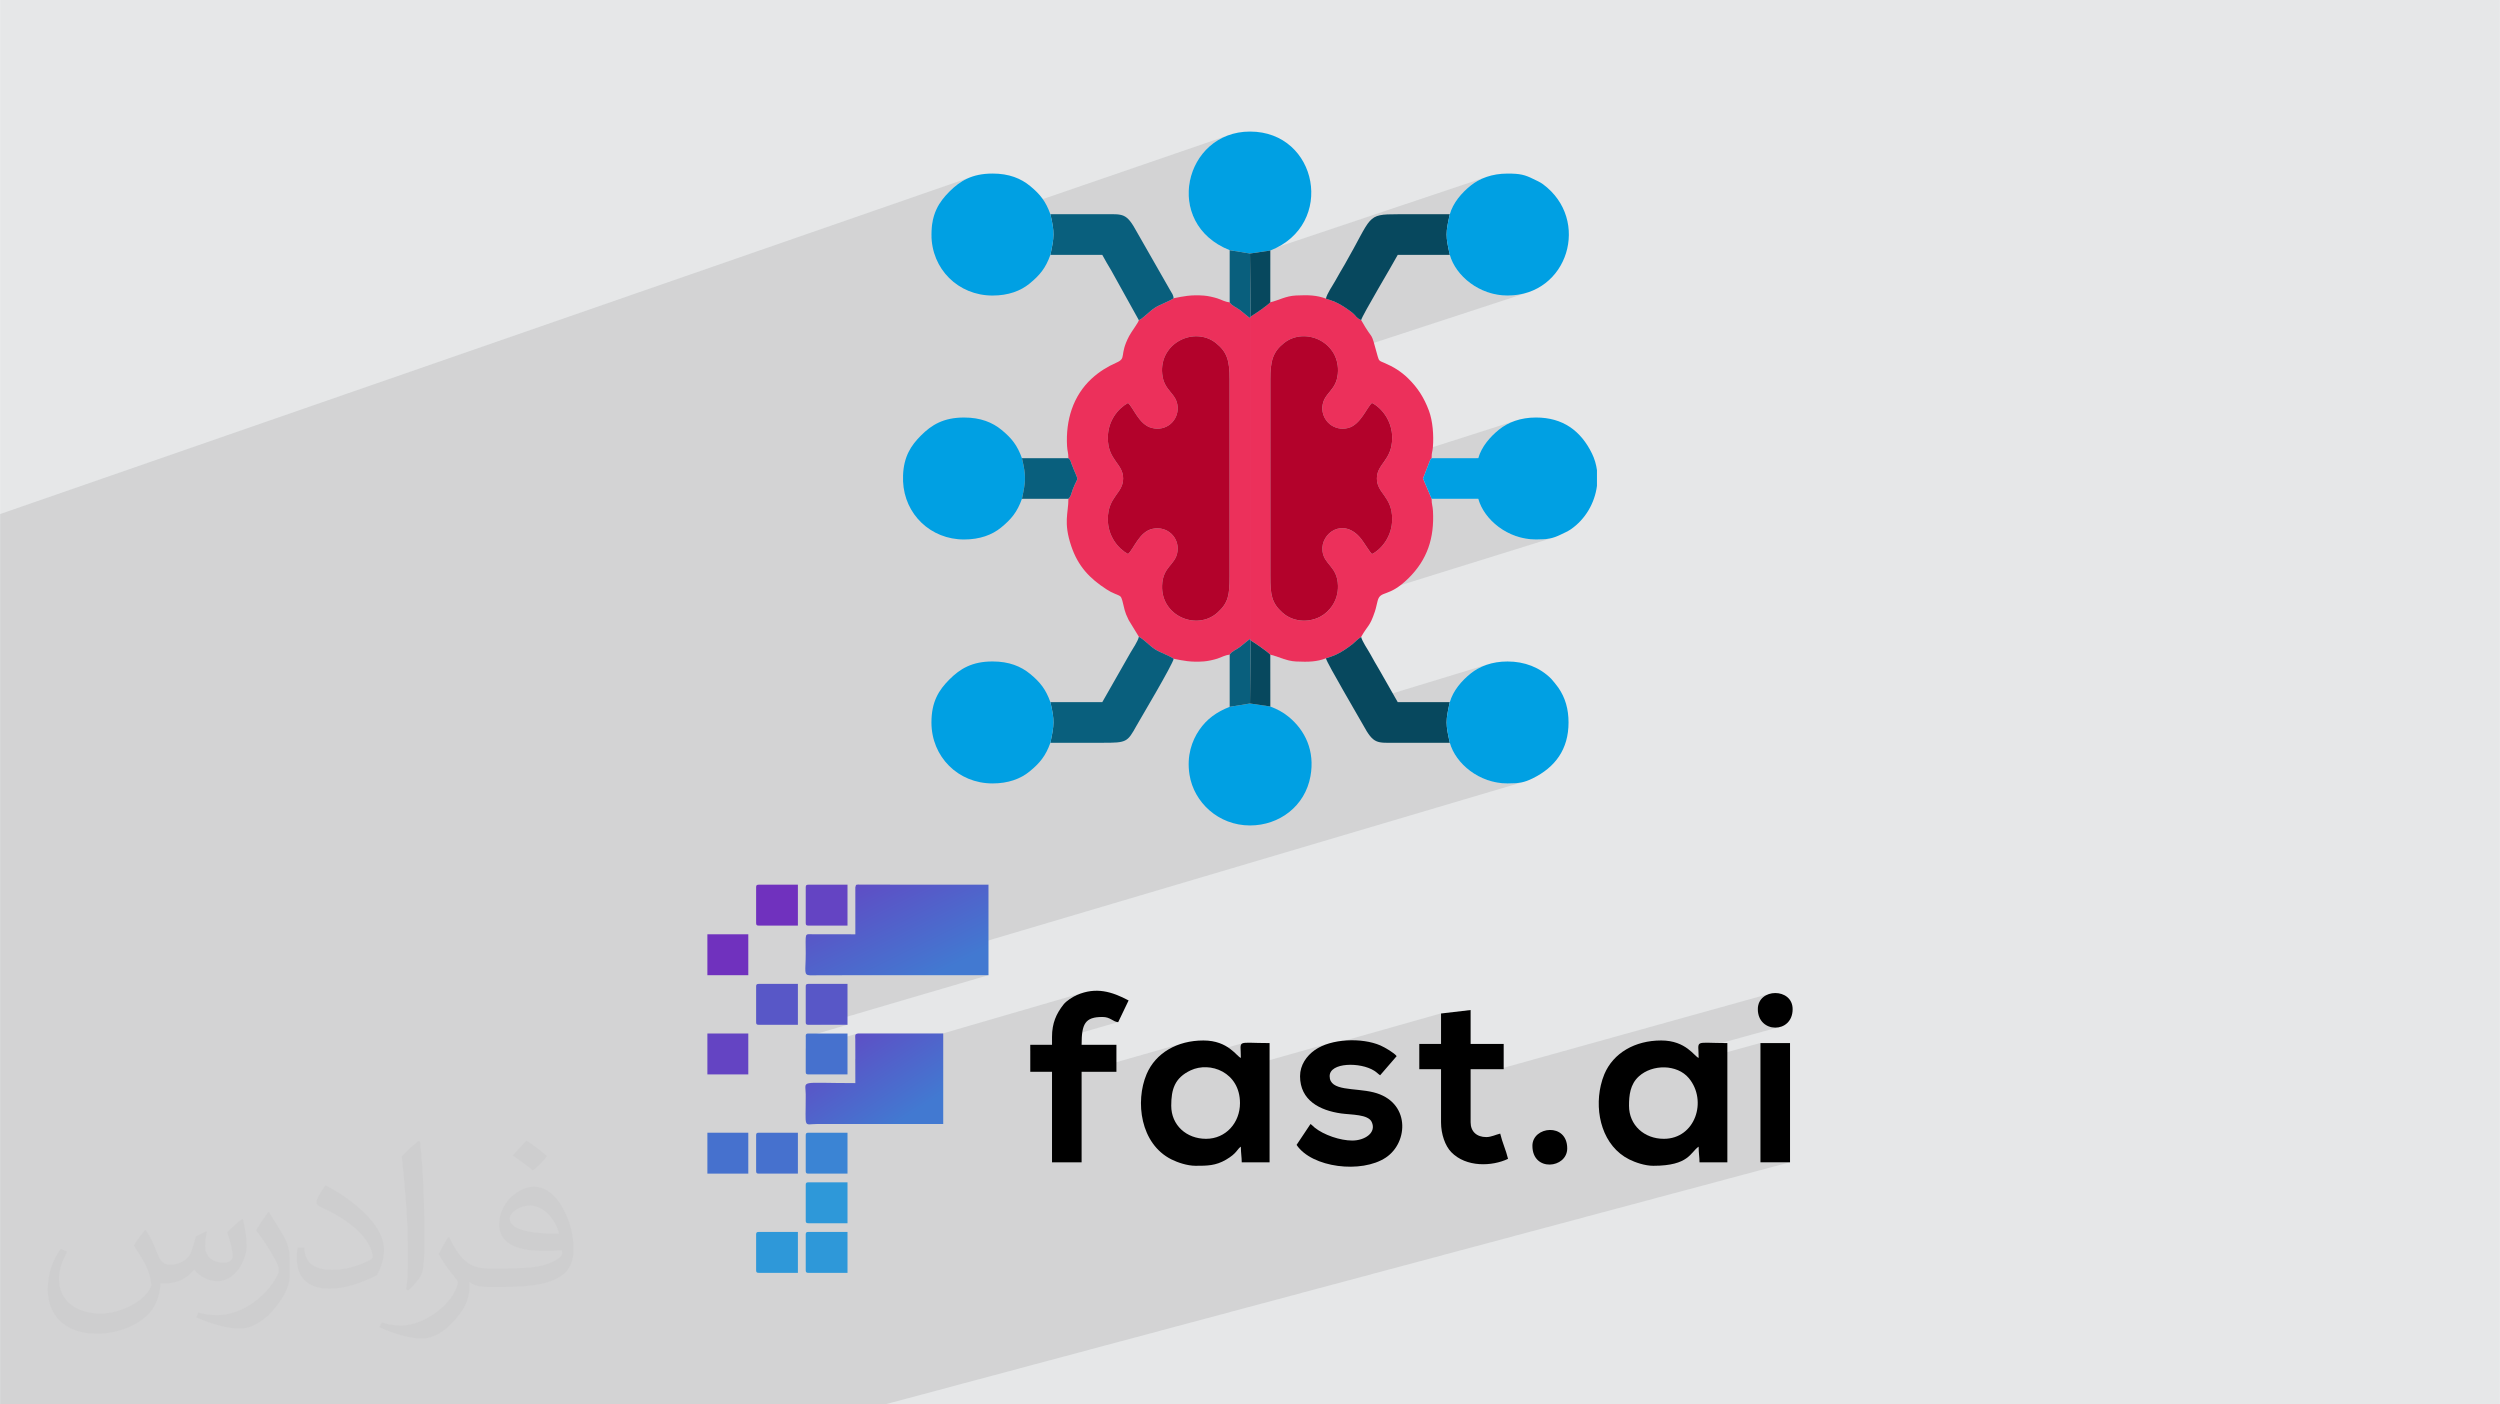 <?xml version="1.0" encoding="UTF-8"?>
<!DOCTYPE svg PUBLIC "-//W3C//DTD SVG 1.0//EN" "http://www.w3.org/TR/2001/REC-SVG-20010904/DTD/svg10.dtd">
<!-- Creator: CorelDRAW -->
<svg xmlns="http://www.w3.org/2000/svg" xml:space="preserve" width="3.708in" height="2.083in" version="1.0" style="shape-rendering:geometricPrecision; text-rendering:geometricPrecision; image-rendering:optimizeQuality; fill-rule:evenodd; clip-rule:evenodd"
viewBox="0 0 3708.33 2083.31"
 xmlns:xlink="http://www.w3.org/1999/xlink"
 xmlns:xodm="http://www.corel.com/coreldraw/odm/2003">
 <defs>
  <style type="text/css">
   <![CDATA[
    .fil3 {fill:black}
    .fil16 {fill:#00A0E3}
    .fil15 {fill:#07485E}
    .fil14 {fill:#095F7D}
    .fil7 {fill:#2E98D9}
    .fil11 {fill:#3B84D4}
    .fil8 {fill:#4671CE}
    .fil10 {fill:#5857C7}
    .fil9 {fill:#6444C3}
    .fil6 {fill:#7031BE}
    .fil13 {fill:#B3022B}
    .fil0 {fill:#E6E7E8}
    .fil12 {fill:#EC305B}
    .fil2 {fill:#373435;fill-opacity:0.031}
    .fil1 {fill:#2B2A29;fill-opacity:0.102}
    .fil4 {fill:url(#id0)}
    .fil5 {fill:url(#id1)}
   ]]>
  </style>
  <linearGradient id="id0" gradientUnits="userSpaceOnUse" x1="1293.81" y1="1303.88" x2="1368.13" y2="1455.13">
   <stop offset="0" style="stop-opacity:1; stop-color:#5E4EC5"/>
   <stop offset="1" style="stop-opacity:1; stop-color:#4279D1"/>
  </linearGradient>
  <linearGradient id="id1" gradientUnits="userSpaceOnUse" xlink:href="#id0" x1="1260.53" y1="1533.29" x2="1343.12" y2="1658.93">
  </linearGradient>
 </defs>
 <g id="Layer_x0020_1">
  <path class="fil0" d="M0.02 0l3708.31 0 0 2083.31 -3708.31 0 0 -2083.31z"/>
  <path class="fil1" d="M0.02 1007.07l0 -1.16 0 -1.86 0 -1.41 0 -3.79 0 -13.85 0 0 0 -27.11 0 -15.26 0 -5.42 0 -4.78 0 -24.3 0 -56.15 0 -24.5 0 -3.96 0 -51.22 0 -9.74 1442.66 -500.75 -4.11 1.48 -3.92 1.67 -3.74 1.85 -3.57 2.02 -3.44 2.19 -3.3 2.34 -3.19 2.49 -3.09 2.62 -3.02 2.76 -2.95 2.87 -2.89 2.96 -2.76 3.02 -2.63 3.09 -2.5 3.17 -2.35 3.28 -2.2 3.41 -2.03 3.56 -1.86 3.72 -1.67 3.9 -1.48 4.09 -1.28 4.31 -1.07 4.54 -0.85 4.79 -0.62 5.05 -0.38 5.34 -0.13 5.64 0.2 4.16 438.96 -151.01 -7.31 3.17 -6.87 3.74 -6.41 4.29 -5.94 4.79 -5.46 5.25 -4.97 5.67 -4.47 6.04 -3.94 6.37 -3.41 6.65 -2.87 6.9 -2.32 7.1 -1.75 7.25 -1.18 7.37 -0.59 7.45 0.02 7.48 0.63 7.46 1.26 7.41 1.9 7.31 2.56 7.17 3.22 6.99 3.9 6.76 4.59 6.5 5.29 6.19 6 5.83 6.72 5.44 7.47 4.99 8.22 4.51 8.98 3.98 30.18 4.92 21.95 -3.26 328.88 -110.4 -3.37 1.23 -3.24 1.35 -3.13 1.46 -3 1.56 -2.89 1.66 -2.76 1.75 -2.63 1.84 -2.52 1.92 -4.97 4.2 -4.84 4.58 -4.61 4.92 -4.3 5.24 -3.9 5.53 -3.41 5.8 -2.81 6.04 -2.15 6.27 -1.11 4.97 -0.96 4.49 -0.81 4.07 -0.67 3.74 -0.51 3.46 -0.37 3.26 -0.22 3.13 -0.07 3.06 0.08 3.06 0.22 3.13 0.37 3.26 0.52 3.46 0.67 3.74 0.81 4.07 0.96 4.49 1.11 4.97 1.91 5.76 2.5 5.69 3.06 5.57 3.59 5.42 4.09 5.22 4.58 4.99 5.03 4.7 5.45 4.39 5.84 4.02 6.21 3.61 6.55 3.17 6.85 2.69 7.14 2.16 7.39 1.6 7.62 0.99 7.81 0.34 8.26 -0.32 7.92 -0.95 7.58 -1.54 7.22 -2.11 -287.33 94.08 1.58 3.35 2.15 7.32 1.03 7.93 -0.19 8.49 -0.65 4.58 -0.99 4.09 -1.27 3.66 -1.51 3.28 -1.7 2.98 -1.84 2.74 -1.92 2.56 -1.96 2.43 -1.95 2.38 -1.88 2.38 -1.77 2.45 -1.61 2.58 -1.4 2.78 -1.13 3.02 -0.82 3.35 -0.46 3.72 0.4 7.44 2.08 6.85 1.36 2.31 69.72 -22.56 2.76 1.54 2.76 1.81 2.72 2.08 2.67 2.32 2.58 2.57 2.48 2.8 2.35 3.02 2.21 3.24 2.03 3.44 1.84 3.63 1.62 3.83 1.37 4 1.1 4.16 0.81 4.31 0.5 4.46 0.15 4.59 -0.28 6.02 -0.74 5.39 -1.14 4.84 -1.46 4.35 -1.72 3.93 -1.92 3.59 -2.05 3.3 -2.11 3.11 -1.97 2.78 195.57 -62.5 -3.37 1.23 -3.24 1.35 -3.13 1.46 -3 1.56 -2.87 1.66 -2.76 1.75 -2.63 1.84 -2.52 1.92 -4.97 4.2 -4.84 4.58 -4.62 4.92 -4.3 5.23 -3.9 5.53 -3.41 5.8 -2.81 6.04 -2.15 6.27 -80.13 25.47 -1.81 4.68 12.75 30.07 69.2 0.1 1.91 5.76 2.5 5.69 3.06 5.57 3.59 5.42 4.11 5.22 4.58 4.98 5.03 4.7 5.45 4.39 5.84 4.02 6.21 3.63 6.54 3.17 6.85 2.69 7.14 2.16 7.39 1.6 7.62 0.99 7.81 0.34 6.02 -0.07 5.29 -0.25 4.73 -0.45 4.33 -0.69 4.09 -0.97 -327.59 101.99 -0.26 0.39 -2.06 2.67 -2.19 2.47 -2.3 2.28 -2.39 2.08 -2.46 1.88 -2.5 1.67 -2.54 1.45 -3.59 1.72 -3.66 1.43 -97.02 30.17 0.89 2.06 2.33 1.38 3.46 2.22 4.22 2.82 4.59 3.19 4.59 3.3 4.2 3.17 3.44 2.8 2.28 2.17 4.7 1.24 4.6 1.47 4.55 1.58 4.58 1.58 4.67 1.48 1.34 0.35 110.33 -34.07 -1.8 1.16 -1.63 1.21 -1.51 1.24 -1.42 1.27 -1.39 1.29 -1.39 1.31 -1.44 1.32 -1.53 1.32 -1.29 1.05 -1.35 1.05 -1.42 1.05 -1.46 1.06 -1.5 1.06 -1.54 1.07 -1.56 1.07 -1.57 1.07 -3.69 2.41 -3.44 2.06 -3.31 1.77 -3.28 1.55 -3.33 1.4 -3.5 1.31 -3.76 1.3 -4.12 1.34 0.85 2.26 1.8 3.76 2.61 5.05 3.3 6.13 3.87 7 4.29 7.66 4.6 8.1 4.77 8.34 4.81 8.36 4.73 8.19 3.15 5.43 202.99 -61.82 -3.48 1.11 -3.37 1.23 -3.24 1.34 -3.13 1.46 -3 1.56 -2.89 1.66 -2.76 1.75 -2.63 1.84 -2.52 1.92 -4.97 4.2 -4.84 4.57 -4.61 4.92 -4.3 5.24 -3.9 5.53 -3.41 5.8 -2.81 6.04 -2.15 6.27 -1.11 4.96 -0.96 4.48 -0.81 4.07 -0.66 3.74 -0.51 3.46 -0.37 3.26 -0.22 3.13 -0.07 3.06 0.07 3.06 0.22 3.13 0.37 3.26 0.52 3.46 0.66 3.74 0.81 4.07 0.96 4.47 1.1 4.94 1.91 5.76 2.5 5.69 3.06 5.57 3.59 5.42 4.09 5.22 4.58 4.98 5.03 4.71 5.45 4.39 5.84 4.02 6.21 3.61 6.55 3.17 6.85 2.69 7.14 2.16 7.39 1.6 7.62 0.99 7.81 0.34 6.01 -0.07 5.29 -0.25 4.73 -0.45 4.33 -0.7 4.09 -0.97 -968.03 286.9 173.63 0 -250.21 73.59 41.07 0 -61.96 18.19 0 17.31 75.79 -22.19 -1.15 0.5 -0.74 0.64 -0.4 0.84 -0.16 1.1 0 1.42 0.07 1.78 0.06 2.22 0.05 28.96 339.26 -98.77 -5.14 1.62 -5.25 2.06 -2.5 1.17 -2.7 1.43 -2.8 1.65 -2.78 1.81 -2.67 1.91 -2.45 1.96 -2.13 1.96 -1.71 1.9 -2.04 2.67 -1.92 2.67 -1.8 2.67 -1.67 2.7 -1.54 2.73 -1.42 2.78 -1.29 2.83 -1.16 2.89 -1.03 2.96 -0.89 3.04 -0.76 3.15 -0.63 3.24 -0.49 3.35 -0.01 0.13 58.47 -16.92 7.01 -1.56 8.78 -0.49 4.07 0.31 3.43 0.81 2.94 1.16 2.61 1.34 2.43 1.38 2.41 1.25 2.54 0.97 2.81 0.52 -98.12 28.31 0 5.26 -32.27 9.3 0 30.72 32.27 0 0 12.55 43.9 -12.55 2.3 0 150.73 -43.09 -6.4 1.86 -6.15 2.26 -5.89 2.65 -5.6 3.02 -5.31 3.39 -4.99 3.76 -4.65 4.11 -4.3 4.44 -3.93 4.79 -3.54 5.12 -2.98 5.18 141.09 -40.19 -1.92 0.59 -1.32 0.92 -0.83 1.31 -0.43 1.75 -0.13 2.25 0.07 2.81 0.17 3.44 0.17 4.13 0.08 4.86 -49.39 14.02 4.72 0.46 6.08 1.3 5.91 2 5.66 2.7 3 1.91 155.31 -43.99 -5.95 1.95 -5.62 2.3 -5.23 2.67 -1.32 0.84 183.75 -52.03 0 45.19 -32.28 9.07 0 28.36 32.28 0 0 12.25 43.9 -12.25 42.23 0 400.13 -111.45 -4.37 1.88 -3.91 2.62 -3.3 3.37 -2.54 4.09 -1.64 4.84 -0.58 5.57 0.58 6.39 1.64 5.56 2.54 4.71 3.3 3.85 3.91 3.02 4.37 2.16 4.67 1.3 4.82 0.45 4.82 -0.41 4.67 -1.26 -123.51 34.12 0.17 3.43 0.17 4.13 0.08 4.86 -51.17 14.11 0.57 -0.01 5.18 0.36 3.15 0.51 133.94 -36.92 0 176.87 43.9 0 -1341.9 359.11 -41.4 0 -46.28 0 -38.97 0 -28.51 0 -17.98 0 -35.87 0 -30.8 0 -51.48 0 -30.31 0 -86.53 0 -37.11 0 -59.24 0 -21.73 0 -24.2 0 -1.66 0 -18.48 0 -6.87 0 -69.42 0 -8.5 0 -2.56 0 -8.26 0 -25.06 0 -8.41 0 -6.6 0 -10.94 0 -10.35 0 -0.75 0 -32.39 0 -6.59 0 -11.13 0 -10.31 0 -6.14 0 -14.14 0 -5.31 0 -2.46 0 -0.2 0 -15 0 -2.24 0 -13.11 0 -16.26 0 -5.16 0 -5.1 0 -1.2 0 -5.01 0 -8.19 0 -17.2 0 -8.59 0 -14.38 0 -26.14 0 -29.8 0 -7.03 0 -16.83 0 -6.68 0 -2.01 0 -10.68 0 -5.2 0 -5.75 0 -25.92 0 -6.04 0 -6.99 0 -9.89 0 -0.14 0 -10.65 0 -8.94 0 -1.1 0 -5.58 0 -106.27 0 -3.93 0 -8.54 0 -30.65 0 -2.65 0 -10.42 0 -7.02 0 -10.67 0 -19.42 0 0 -1.36 0 -4.17 0 -0.33 0 -0.21 0 -4.6 0 -6.34 0 -0.35 0 -3.56 0 -0.33 0 -4.2 0 -0.53 0 -8.03 0 -0.61 0 -7.34 0 -0.83 0 -3.52 0 -8.62 0 -1.26 0 -2.94 0 -8.37 0 -8.74 0 -2.94 0 -4.38 0 -4.9 0 -3.78 0 -2.14 0 -5.37 0 -2.11 0 -2.33 0 -5.13 0 -4.28 0 -11.07 0 -3.37 0 -6.84 0 -5.74 0 -1.76 0 -0.61 0 -2.35 0 -19.9 0 -5.08 0 -7.39 0 -4.41 0 -11.98 0 -1.33 0 -2.93 0 -7.14 0 -4.74 0 -4.31 0 -0.43 0 -15.81 0 -4.77 0 -4.37 0 -13.68 0 -4.33 0 -2.96 0 -4.16 0 -2.93 0 -11.03 0 -6.79 0 -2.93 0 -12.23 0 -3.83 0 -0.25 0 -6.45 0 -6.03 0 -4.8 0 -10.67 0 -2.73 0 0 0 -1.79 0 -11.97 0 -4.42 0 -0.35 0 -3.13 0 -13.11 0 -4.79 0 -4.83 0 -3.19 0 -3.07 0 -4.07 0 -5.05 0 -3.39 0 -5.47 0 -2.91 0 -13.26 0 -5.04 0 -0.12 0 -2.8 0 -27.65 0 -2.37 0 -6.73 0 -4.5 0 -1.35 0 -1.54 0 -2.45 0 0 0 -4.29 0 -21.24 0 -0.14 0 -0.63 0 -3.39 0 -4.2 0 -0.25 0 -5.82 0 -14.01 0 -6.28 0 -10.72 0 -0.15 0 -0.63 0 -1.13 0 -4.31 0 -4.39 0 -0.85 0 -1.3 0 -0.24 0 -0.58 0 -4.8 0 -4.07 0 -4.67 0 -7.5 0 -0.35 0 -4.28 0 -5.69 0 -3.3 0 -10.53 0 -4 0 -0.7 0 -13.07 0 -10.11 0 -3.33 0 -0.7 0 -6.75 0 -3.66 0 -0.43 0 -4.4 0 -1.57 0 -7.64 0 -4.97 0 -3.54 0 -1.84 0 -0.35 0 -6.48 0 -10.26 0 -14.24 0 -3.72 0 -3.56 0 -11.57 0 -0.97 0 -3.8 0 -1.42 0 -8.27 0 -4.78 0 -10.74 0 -12.05 0 -7.25 0 -13.7 0 -18.81 0 -12.21 0 -4.98 0 -6.31 0 -3.28 0 -3.52 0 -8.46 0 -1.06 0 -7.73 0 -26.76 0 -3.5 0 -4.24 0 -0.73 0 -4.31 0 -5.95 0 -7.02 0 -0.17 0 -3.56 0 -0.15 0 -0.16 0 -4.55 0 -9.61 0 -7.53 0 -6.1 0 -2.35 0 -6.12 0 -3.3 0 -2.74 0 -6.86 0 -3.09 0 -8.19 0 -9.65 0 -7.26 0 -0.56 0 -3.17 0 -3.63 0 0 0 -2.89 0 -0.91 0 -0.35 0 -1.8 0 -0.12 0 -10.04 0 -0.19 0 -0.11 0 -0.08 0 -3.46 0 -3.33 0 -11.1 0 -0.2 0 -0.25 0 -16.96 0 -2.91 0 -6.91 0 -4.39 0 -17.91 0.02 -0z"/>
  <path class="fil2" d="M216.31 1824.67c7.08,10.72 11.67,21.04 16.15,32.5 3.33,6.67 5.1,18.96 20.73,18.96 4.58,0 11.15,-1.35 16.98,-4.58 6.56,-3.44 11.56,-8.65 14.17,-16.56l6.25 -21.04 15.21 -7.5 1.04 1.04c-2.08,7.92 -2.59,15.52 -2.59,21.46 0,17.6 15.21,24.27 27.29,24.27 7.08,0 13.44,-3.44 13.44,-9.91 0,-8.33 -3.54,-22.5 -8.13,-35.21 7.08,-7.08 14.17,-14.17 22.3,-19.9l1.25 0.63c3.54,15 5.52,29.8 5.52,39.69 0,9.68 -4.28,20.42 -7.81,27.4 -7.29,13.75 -20.21,24.69 -35.83,24.69 -11.87,0 -25.1,-5.94 -34.17,-16.98l-0.52 0c-8.54,10.63 -21.77,20.21 -42.92,20.21l-6.56 0c-1.04,13.96 -4.06,23.85 -8.65,32.71 -12.6,24.58 -50,41.98 -85.21,41.98 -48.96,0 -73.54,-28.23 -73.54,-65.83 0,-23.22 7.6,-44.79 19.27,-60.1l9.57 3.96c-7.29,13.96 -12.19,27.08 -12.19,40 0,35.21 28.65,51.98 61.67,51.98 30.63,0 68.54,-19.48 75.42,-42.08 -2.59,-24.69 -11.87,-36.24 -26.04,-58.75 4.28,-7.5 9.8,-15 16.67,-23.02l1.25 0 0 0 0 0 -0.01 -0.04 -0 0.02zm564.68 -132.5c10.31,6.46 20.42,14.06 30.31,22.81 -5.52,7.81 -12.4,14.9 -20.94,21.15 -9.91,-8.02 -19.79,-14.9 -29.91,-22.19 6.87,-7.71 13.65,-15.1 20.52,-21.77l0 0 0 0 0 0 0 0 0 0 0.01 0 0 -0zm5.31 96.26c-16.67,0 -30.31,10.94 -30.31,19.06 0,17.41 33.33,22.81 73.23,22.59 -5,-20.42 -22.5,-41.67 -42.92,-41.67l0 0.01 0.01 0.01zm-37.41 93.13c21.67,0 40.63,-0.63 55.1,-4.28 16.15,-4.06 29.8,-12.19 29.8,-17.81 0,-1.46 0,-3.22 -0.52,-4.69 -9.06,0.83 -19.48,0.83 -28.54,0.83 -29.37,0 -51.87,-6.67 -60.73,-23.13 -2.19,-4.58 -3.74,-9.68 -3.74,-15.52 0,-15.94 6.87,-31.46 18.96,-42.19 10.09,-8.85 21.25,-14.37 32.6,-14.37 20.52,0 36.87,16.46 48.33,42.41 6.25,14.17 10.52,30.52 10.52,51.15 0,13.75 -3.74,25.31 -12.29,33.85 -15.94,15.43 -45.31,21.25 -90.31,21.25l-20.42 0 0 0 -5.31 0c-11.15,0 -19.17,-1.98 -25.52,-6.87l-1.04 0c0.31,2.59 0.52,5.1 0.52,7.5 0,10.09 -3.33,23.02 -10.09,33.33 -20,29.68 -41.67,42.59 -60.42,42.59 -18.96,0 -42.19,-7.29 -63.13,-16.78l3.74 -7.29c6.77,2.81 16.15,4.69 29.06,4.69 33.85,0 78.33,-32.5 83.85,-64.27 -1.25,-2.59 -3.54,-6.04 -6.77,-9.68 -9.91,-11.77 -16.15,-21.56 -21.98,-31.87 5,-9.91 9.57,-17.81 13.85,-25l1.77 -0.21c14.48,29.48 27.6,46.35 56.87,46.35l4.58 0 0 0 21.25 0 0 0 0 0 0 0 0 0 0 0 0.04 0 -0.01 0zm-146.67 31.15c2.5,-13.54 2.7,-28.74 2.7,-42.92l0 -21.04c0,-39.27 -5,-96.35 -9.06,-133.54 7.08,-7.6 16.98,-16.56 24.79,-22.59l2.3 0.63c5.31,46.77 6.56,100.94 6.56,151.04 0,13.13 -0.52,25.94 -1.77,35.31 -0.73,11.87 -7.6,20.83 -22.3,34.58l-3.22 -1.46 0.01 0zm-150.94 -61.98c0.73,18.44 9.8,32.92 41.46,32.92 19.69,0 36.35,-5.1 54.79,-13.85 3.33,-1.46 5.1,-3.44 5.1,-5.1 0,-11.56 -8.85,-26.87 -23.74,-40.83 -14.48,-13.13 -33.65,-24.69 -51.56,-32.4 -6.15,-2.59 -8.13,-5.31 -8.13,-7.92 0,-5.31 7.08,-16.46 12.92,-24.48l1.98 -0.21c20.52,10.72 43.44,26.67 60.42,44.37 15.43,16.35 25,32.92 25,50.94 0,13.33 -4.06,25.83 -10.63,37.5 -22.5,11.35 -46.46,20 -70.2,20 -28.85,0 -48.54,-13.54 -48.54,-45.31 0,-3.44 0,-8.74 1.25,-15.63l9.91 0 0 0 0 0 0 0 0 0 0 0 -0.01 0 -0.01 0zm-52.19 -52.4l17.92 28.96c6.56,10.72 12.71,22.41 12.71,40.83l0 23.54c0,19.06 -12.19,39.48 -31.87,59.69 -15.43,13.65 -29.06,19.48 -41.67,19.48 -18.75,0 -40.21,-5.83 -65,-16.46l2.81 -7.29c7.81,2.08 16.87,3.85 28.02,3.85 35.63,-0.21 72.08,-26.25 88.74,-58.02 1.98,-3.65 2.7,-7.08 2.7,-9.48 0,-3.65 -1.98,-7.71 -3.54,-11.35 -9.06,-17.07 -19.17,-32.71 -30.31,-47.19 5.83,-9.17 11.67,-18.02 18.02,-26.77l1.46 0.21 0 0 0 0 0 0 0 0 0 0 -0.01 0 0.02 0.01z"/>
  <g id="_1823344331184">
   <g>
    <path class="fil3" d="M1788.97 1689.34c-29.04,0 -51.64,-20.2 -51.64,-49.05 0,-24.2 4.98,-41.3 28.8,-52.53 28.93,-13.62 73.18,2.78 73.18,48.65 0,29.21 -21.07,52.93 -50.35,52.93zm-15.49 40.02c17.09,0 29.68,-0.03 45.15,-9.07 16.5,-9.65 16.06,-15.36 21.98,-19.33 0,9.54 1.29,15.4 1.29,23.24l41.31 0 0 -176.87c-50.91,0 -42.61,-6.04 -42.61,21.95 -6.06,-1.62 -18.3,-25.82 -55.52,-25.82 -38.91,0 -71.01,18.48 -84.31,49.96 -17.17,40.61 -9.37,103.4 36.94,126.51 8.84,4.41 23.2,9.43 35.74,9.43l0 -0.01z"/>
    <path class="fil3" d="M2468.04 1689.34c-29.04,0 -51.64,-20.2 -51.64,-49.05 0,-15.47 1.63,-31.75 14.56,-43.54 20.12,-18.35 56.83,-18.17 74.16,2.58 27.93,33.44 9.67,90.02 -37.07,90.02l-0.01 -0.01zm-15.49 40.02c53.23,0 54.82,-20.16 67.13,-28.4 0,9.54 1.29,15.4 1.29,23.24l41.31 0 0 -176.87c-50.91,0 -42.61,-6.04 -42.61,21.95 -6.06,-1.62 -18.3,-25.82 -55.52,-25.82 -38.91,0 -71.01,18.48 -84.31,49.96 -2.13,5.04 -3.96,10.85 -5.3,16.65 -9.56,41.21 3,90.29 42.24,109.87 8.84,4.41 23.2,9.43 35.74,9.43l0.01 -0.01z"/>
    <path class="fil4" d="M1266.48 1446.63l199.75 0 0 -134.26 -87.4 0 -102.52 -0.15c-6.11,0.04 -6.59,-0.92 -7.61,4.01l0.02 69.74 -63.33 -0.07c-12.56,-0.22 -10.26,-2.69 -10.26,28.47 0,26.71 -3.52,32.02 6.29,32.44l65.07 -0.17 -0 -0z"/>
    <path class="fil3" d="M1928.41 1596.39c0,36.06 29.45,50.84 60.88,55.31 15.29,2.17 40.12,1.1 45.46,12.7 7.47,16.26 -10.89,27.52 -28.87,27.52 -18.01,0 -42.2,-8.29 -55.72,-19.16 -2.72,-2.19 -3.31,-3.41 -6.25,-5.37l-20.65 30.98c22.76,33.98 96.33,42.8 132.41,18.8 34.08,-22.68 36.33,-83.18 -18.26,-96.79 -28.19,-7.03 -65.09,-1.2 -65.09,-24 0,-20.51 45.37,-21.14 66.14,-8.04 4.04,2.54 5.37,4.5 8.74,6.75l24.53 -28.4c-3.44,-4.7 -17.57,-13.02 -24.15,-15.87 -27.24,-11.82 -73.04,-10.3 -97.22,6.83 -12.36,8.74 -21.93,22.33 -21.93,38.74l-0.03 0z"/>
    <path class="fil3" d="M1560.47 1538.3l0 11.62 -32.27 0 0 40.02 32.27 0 0 134.26 43.9 0 0 -134.26 51.64 0 0 -40.02 -51.64 0c0,-31.28 5.03,-41.31 30.99,-41.31 11.82,0 15.23,7.08 23.24,7.74l15.48 -32.28c-24.87,-13.16 -48.27,-20.3 -76.55,-8.12 -6.32,2.72 -15.84,8.86 -19.76,13.81 -11.24,14.2 -17.3,28.11 -17.3,48.54l-0 0z"/>
    <path class="fil3" d="M2137.55 1503.44l0 45.19 -32.28 0 0 37.44 32.28 0 0 78.75c0,17.78 6.19,34.99 15.13,44.25 22.02,22.78 60.53,21.36 84.27,9.98 -2.93,-12.59 -8.49,-24.04 -11.62,-37.44 -6.41,1.49 -13.29,5.16 -20.66,5.16 -14.24,0 -23.24,-8.26 -23.24,-21.94l0 -78.75 49.05 0 0 -37.44 -49.05 0 0 -50.35 -43.9 5.16 0.01 0z"/>
    <path class="fil3" d="M2611.35 1724.2l43.9 0 0 -176.87 -43.9 0 0 176.87z"/>
    <path class="fil5" d="M1303.16 1667.39l94.64 0 1.29 0 0 -115.31 0 -18.96 -126.53 -0.02c-5.15,1.06 -4.04,2.38 -3.96,8.94l0.11 64.66c-85.43,0 -73.66,-5.16 -73.59,16.78 0.17,52.57 -4.11,43.96 16.78,43.9l91.27 0 -0.01 0.01z"/>
    <path class="fil6" d="M1121.53 1316.25l0 52.93c0,2.98 0.9,3.87 3.87,3.87l58.1 0 0 -60.68 -58.1 0c-2.98,0 -3.87,0.9 -3.87,3.87l0 0.01z"/>
    <path class="fil7" d="M1121.53 1831.35l0 52.93c0,2.98 0.9,3.87 3.87,3.87l58.1 0 0 -60.68 -58.1 0c-2.98,0 -3.87,0.9 -3.87,3.87l0 0z"/>
    <path class="fil8" d="M1195.12 1537.01l0 52.93c0,2.98 0.9,3.87 3.87,3.87l58.1 0 0 -60.68 -58.1 0c-2.98,0 -3.87,0.9 -3.87,3.87l0 0.01z"/>
    <path class="fil7" d="M1195.12 1831.35l0 52.93c0,2.98 0.9,3.87 3.87,3.87l58.1 0 0 -60.68 -58.1 0c-2.98,0 -3.87,0.9 -3.87,3.87l0 0z"/>
    <path class="fil9" d="M1195.12 1316.25l0 52.93c0,2.98 0.9,3.87 3.87,3.87l58.1 0 0 -60.68 -58.1 0c-2.98,0 -3.87,0.9 -3.87,3.87l0 0.01z"/>
    <path class="fil7" d="M1195.12 1757.77l0 52.93c0,2.98 0.9,3.87 3.87,3.87l58.1 0 0 -60.68 -58.1 0c-2.98,0 -3.87,0.9 -3.87,3.87l0 0z"/>
    <path class="fil10" d="M1121.53 1463.42l0 52.93c0,2.98 0.9,3.87 3.87,3.87l58.1 0 0 -60.68 -58.1 0c-2.98,0 -3.87,0.9 -3.87,3.87l0 0z"/>
    <path class="fil8" d="M1121.53 1684.18l0 52.93c0,2.98 0.9,3.87 3.87,3.87l58.1 0 0 -60.68 -58.1 0c-2.98,0 -3.87,0.9 -3.87,3.87l0 0.01z"/>
    <path class="fil10" d="M1195.12 1463.42l0 52.93c0,2.98 0.9,3.87 3.87,3.87l58.1 0 0 -60.68 -58.1 0c-2.98,0 -3.87,0.9 -3.87,3.87l0 0z"/>
    <path class="fil11" d="M1195.12 1684.18l0 52.93c0,2.98 0.9,3.87 3.87,3.87l58.1 0 0 -60.68 -58.1 0c-2.98,0 -3.87,0.9 -3.87,3.87l0 0.01z"/>
    <path class="fil6" d="M1049.24 1446.63l60.68 0 0 -60.68 -60.68 0 0 60.68z"/>
    <path class="fil9" d="M1049.24 1593.8l60.68 0 0 -60.68 -60.68 0 0 60.68z"/>
    <path class="fil8" d="M1049.24 1740.98l60.68 0 0 -60.68 -60.68 0 0 60.68z"/>
    <path class="fil3" d="M2273.1 1699.67c0,39.38 51.64,33.69 51.64,3.87 0,-38.66 -51.64,-32.92 -51.64,-3.87z"/>
    <path class="fil3" d="M2607.48 1496.99c0,36.35 51.64,36.83 51.64,0 0,-32.05 -51.64,-31.67 -51.64,0z"/>
   </g>
   <g>
    <path class="fil12" d="M2035.11 821.9c-3.37,-2.95 -11.65,-16.78 -15.67,-21.98 -26.06,-33.72 -61.03,-9.35 -57.76,17.74 2.48,20.48 22.11,22.33 22.93,51.06 0.64,22.3 -12.52,38.84 -26.09,46.04 -18.88,10 -41.68,7.09 -56.13,-5.86 -16.04,-14.39 -18.11,-26.36 -18.04,-54.3l-0.01 -291.52c-0.08,-27.95 3.96,-41.25 20.2,-54.16 31.62,-25.16 84.36,-0.99 79.86,45.77 -2.48,25.84 -21.5,28.04 -22.89,49.02 -1.35,20.44 17.46,36.83 38.62,31.09 18.18,-4.95 27.03,-30.07 34.96,-37.05 14.69,7.46 30.11,27 29.98,51.8 -0.17,33.88 -22.76,38.04 -22.72,60.3 0.04,22.37 22.71,26.48 22.7,60.3 -0.01,24.8 -15.07,44.22 -29.96,51.78l0.01 -0.01zm-150.83 -373.44c-4.49,4.93 -24.57,18.58 -29.1,21.06l-0.99 2.3 0 476 0.99 2.3c4.37,2.35 24.88,16.3 29.09,21.06 12.71,2.93 23.68,9.41 38.21,10.09 18.54,0.86 30.64,0.48 44.27,-4.67 11.55,-3.7 18.19,-6.21 28.43,-13.16 4.2,-2.85 8.36,-5.71 11.71,-8.49 4.25,-3.54 7.07,-7.07 12.14,-10.13 10.15,-17.99 12.71,-14.58 20.4,-37.7 1.95,-5.85 2.19,-8.98 4.11,-16 4.38,-15.96 15.89,-4.03 45.4,-33.01 28.47,-27.96 38.8,-60.22 36.65,-100.07 -0.43,-7.9 -2.02,-9.72 -2.02,-18.19l-12.75 -30.07 9.17 -23.67c2.41,-5.91 0.64,-2.89 3.57,-6.4 0,-9.37 1.27,-8.51 1.9,-16.28 1.46,-17.8 -0.25,-39.09 -5.89,-54.21 -7.29,-19.58 -16.83,-34.18 -30.65,-47.75 -10.55,-10.35 -21.88,-17.35 -35.26,-23.04 -7.23,-3.07 -8.14,-2.67 -10.13,-9.96 -11.68,-42.61 -4.53,-18.3 -24.51,-53.69 -8.11,-3.76 -6.53,-5.26 -12.12,-10.15 -3.04,-2.65 -7.68,-5.75 -11.71,-8.48 -10.24,-6.94 -16.89,-9.5 -28.44,-13.18 -13.7,-5.08 -25.66,-5.51 -44.27,-4.64 -15.5,0.73 -25.57,7.17 -38.21,10.09l0 0.04z"/>
    <path class="fil12" d="M1673.24 821.83c-14.72,-7.93 -30.07,-26.67 -29.94,-51.69 0.17,-33.85 22.71,-37.86 22.72,-60.31 0.02,-22.55 -22.67,-26.63 -22.72,-60.3 -0.03,-25.22 14.95,-43.48 29.94,-51.73 8.58,7.6 16.13,31.9 34.98,36.94 21.66,5.79 39.98,-10.78 38.65,-31.05 -1.38,-21.05 -20.32,-23.02 -22.91,-49.02 -4.6,-46.2 48.1,-71.07 79.77,-45.7 16.46,13.18 20.24,25.94 20.18,54.1l0 291.52c0.06,28.03 -1.87,39.77 -18.05,54.24 -30.37,27.17 -83.7,5.34 -82.06,-40.14 1.04,-29.12 20.33,-30.13 22.89,-51.05 2.52,-20.64 -15.26,-37.62 -36.85,-33.21 -19.87,4.06 -27.98,29.83 -36.59,37.41l-0.02 -0.01zm67.63 -379.38c-5.81,4.31 -20.42,9.36 -27.54,13.96 -8.88,5.74 -16.44,14.83 -24.02,18.63 -1.33,4.47 -10.98,16.87 -14.39,23.37 -15.3,29.11 -3.19,32.63 -18.81,39.5 -13.42,5.91 -25.97,13.73 -36.7,23.61 -28.04,25.79 -38.7,62.11 -36.65,100.07 0.42,7.74 2.02,9.85 2.02,18.12 4.07,4.2 2.23,2.08 4.37,7.68 11.67,30.63 10.79,16.57 2.54,37.42 -3.48,8.8 -2.06,10.13 -6.91,15.13 0,21.67 -7.73,34.62 4.24,70.2 10.15,30.11 27.4,48.02 52.42,64.18 4.94,3.19 7.37,4.4 13.23,6.87 7.24,3.06 8.14,2.69 10.15,9.96 3.3,12.01 2.54,15.01 9.43,28.77l15.08 24.66c7.51,3.83 15.16,12.93 24.03,18.66 7.05,4.55 21.89,9.72 27.58,13.97 14.46,2.91 25.67,5.38 44.82,3.94 6.14,-0.46 14.55,-2.39 19.99,-4.14 6.26,-2 11.07,-5.24 18.29,-5.84 3.52,-5.58 9.02,-6.79 14.9,-11.23 6.36,-4.82 10.02,-8.45 15.26,-12.13l0 -476c-5.25,-3.68 -8.88,-7.33 -15.25,-12.14 -5.86,-4.43 -11.27,-5.65 -14.91,-11.22 -7.21,-0.6 -12.03,-3.83 -18.29,-5.84 -5.44,-1.73 -13.85,-3.68 -19.99,-4.14 -19.19,-1.43 -30.35,1.05 -44.88,3.94l0.01 0.02z"/>
    <path class="fil13" d="M2035.11 821.9c14.88,-7.56 29.94,-26.98 29.96,-51.78 0.02,-33.82 -22.67,-37.93 -22.7,-60.3 -0.04,-22.26 22.55,-26.42 22.72,-60.3 0.13,-24.8 -15.28,-44.34 -29.98,-51.8 -7.93,6.96 -16.78,32.1 -34.96,37.05 -21.15,5.76 -39.97,-10.65 -38.62,-31.09 1.38,-20.97 20.4,-23.17 22.89,-49.02 4.5,-46.77 -48.25,-70.92 -79.86,-45.77 -16.24,12.91 -20.27,26.21 -20.2,54.16l0.01 291.52c-0.07,27.94 1.99,39.91 18.04,54.3 14.44,12.96 37.25,15.87 56.13,5.86 13.57,-7.2 26.74,-23.74 26.09,-46.04 -0.83,-28.72 -20.46,-30.57 -22.93,-51.06 -3.28,-27.08 31.7,-51.45 57.76,-17.74 4.02,5.2 12.3,19.03 15.67,21.98l-0.01 0.01z"/>
    <path class="fil13" d="M1673.24 821.83c8.62,-7.58 16.72,-33.35 36.59,-37.41 21.58,-4.4 39.37,12.57 36.85,33.21 -2.56,20.92 -21.84,21.93 -22.89,51.05 -1.63,45.48 51.69,67.31 82.06,40.14 16.17,-14.47 18.11,-26.21 18.05,-54.24l0 -291.52c0.07,-28.16 -3.72,-40.92 -20.18,-54.1 -31.68,-25.38 -84.37,-0.51 -79.77,45.7 2.58,26.01 21.53,27.98 22.91,49.02 1.32,20.28 -16.98,36.85 -38.65,31.05 -18.86,-5.05 -26.4,-29.34 -34.98,-36.94 -14.97,8.25 -29.96,26.51 -29.94,51.73 0.05,33.67 22.74,37.74 22.72,60.3 -0.02,22.45 -22.56,26.46 -22.72,60.31 -0.13,25.02 15.21,43.76 29.94,51.69l0.02 0.01z"/>
    <path class="fil14" d="M1558.06 378.11l76.98 0c4.04,7.62 8.47,14.95 13.22,22.96l41.06 73.95c7.57,-3.8 15.12,-12.89 24.02,-18.63 7.12,-4.6 21.73,-9.65 27.54,-13.96 -0.47,-5.21 -2.5,-7.13 -5.27,-12.09l-48.98 -85.74c-15.93,-29.28 -20.25,-26.86 -49.57,-26.82 -26.33,0.04 -52.66,0 -78.98,0 6.42,27.25 5.74,33.48 0,60.31l-0.01 0.01z"/>
    <path class="fil14" d="M1558.07 1041.54c6.42,27.25 5.74,33.49 0,60.31 25.66,0 51.32,-0.02 76.98,0 36.15,0.02 37.03,-0.57 50.88,-25.51 3.85,-6.94 54.21,-91.6 55,-99.14 -5.69,-4.26 -20.54,-9.43 -27.58,-13.97 -8.85,-5.73 -16.52,-14.82 -24.03,-18.66 -1.82,7.61 -8.69,16.83 -12.68,23.98l-41.6 73 -76.98 0 0.01 -0.01z"/>
    <path class="fil15" d="M1966.76 976.61c1.8,7.73 49.44,88.26 54.97,98.43 15.93,29.28 20.25,26.86 49.57,26.82 26.42,-0.04 52.84,0 79.26,0 -6.28,-27.7 -6.33,-32.52 -0.01,-60.31l-77.24 0 -26.99 -47.39c-5.16,-8.73 -9.04,-15.37 -13.9,-24.29 -3.93,-7.18 -11.56,-17.83 -13.39,-25.03 -5.07,3.06 -7.89,6.59 -12.14,10.13 -3.35,2.78 -7.49,5.63 -11.71,8.49 -10.24,6.95 -16.89,9.46 -28.43,13.16l0 -0.01z"/>
    <path class="fil15" d="M1966.76 443.01c11.55,3.69 18.21,6.24 28.44,13.18 4.03,2.73 8.67,5.83 11.71,8.48 5.59,4.88 4.01,6.38 12.12,10.15 1.98,-7.81 46.49,-81.99 54.28,-96.72l77.25 0c-6.32,-27.87 -6.35,-32.43 -0.01,-60.31 -25.75,0 -51.49,0.02 -77.24,0 -47.38,-0.03 -37.37,2.82 -78.51,74.28 -4.49,7.79 -9.59,16.15 -13.97,24.23 -3.98,7.34 -12.16,18.55 -14.07,26.71l-0 -0z"/>
    <path class="fil16" d="M1854.2 1224.5c43.2,0 81.65,-28.36 89.68,-73.13 6.72,-37.39 -7.73,-68.04 -32.76,-88.36 -8.66,-7.03 -16.76,-11.02 -26.79,-14.96l-30.13 -4.47 -30.18 4.92c-19.3,7.64 -33.88,17.91 -45.12,34.39 -10.79,15.83 -18.96,38.1 -14.44,66.47 6.5,40.87 42.91,75.14 89.74,75.14l-0.01 0z"/>
    <path class="fil16" d="M2278.41 800.29c17.15,0 24.85,-1.47 36.87,-7.33 4.88,-2.37 10.31,-4.71 14.53,-7.59 22.13,-15.15 35.78,-39.46 39.04,-64.58l0 -23.33c-1.14,-8.49 -3.56,-16.78 -7.33,-24.54 -16.57,-34.01 -43.37,-53.57 -83.11,-53.57 -23.26,0 -41.6,7.27 -54.66,17.74 -13.36,10.72 -26.22,25.59 -30.98,42.57l-69.19 0.09c-2.93,3.52 -1.16,0.48 -3.57,6.4l-9.17 23.67 12.75 30.07 69.2 0.1c8.57,30.83 43.48,60.31 85.63,60.31l-0 -0zm-127.85 241.27c-6.32,27.79 -6.28,32.61 0.01,60.31 8.57,30.83 43.48,60.32 85.63,60.32 17.15,0 24.85,-1.48 36.87,-7.33 33.96,-16.56 53.62,-43.44 53.62,-83.13 0,-19.95 -4.85,-36.63 -14.97,-51.43 -1.78,-2.6 -8.79,-11.43 -10.75,-13.38 -17,-17 -39.57,-25.67 -64.78,-25.67 -23.26,0 -41.6,7.27 -54.66,17.75 -13.36,10.7 -26.22,25.59 -30.98,42.57l0.01 -0.01zm0 -723.76c-6.34,27.88 -6.31,32.44 0.01,60.31 8.57,30.83 43.48,60.31 85.63,60.31 89.87,0 123.87,-112.39 52.56,-165.17 -4.47,-3.3 -9.52,-5.36 -14.36,-7.76 -12.52,-6.21 -19.41,-8 -38.2,-8 -23.26,0 -41.6,7.28 -54.66,17.75 -13.36,10.7 -26.22,25.59 -30.98,42.57l-0 -0.01z"/>
    <path class="fil16" d="M1430 800.29c23.44,0 41.66,-6.91 54.75,-17.57 15.52,-12.65 24.12,-23.28 31.08,-42.74 5.74,-26.83 6.42,-33.07 0,-60.31 -6.75,-18.85 -15.03,-29.48 -30,-41.79 -13.68,-11.25 -31.22,-18.52 -55.82,-18.52 -30.61,0 -48.28,11.03 -63.88,26.63 -14.86,14.86 -25.54,31.1 -26.63,59.03l0 8.98c2.09,49.07 41.02,86.29 90.51,86.29l-0 0zm42.22 -542.82c-30.61,0 -48.28,11.04 -63.89,26.63 -15.69,15.69 -26.72,32.93 -26.72,63.85 0,51.13 39.72,90.47 90.61,90.47 23.44,0 41.66,-6.91 54.75,-17.59 15.52,-12.65 24.13,-23.28 31.08,-42.74 5.75,-26.83 6.43,-33.06 0,-60.31 -6.76,-18.86 -15.03,-29.48 -30,-41.8 -13.68,-11.25 -31.22,-18.52 -55.82,-18.52l-0 0.01zm0 723.76c-30.61,0 -48.28,11.03 -63.89,26.63 -15.69,15.69 -26.72,32.93 -26.72,63.83 0,51.13 39.72,90.48 90.61,90.48 23.44,0 41.66,-6.91 54.75,-17.59 15.52,-12.65 24.13,-23.28 31.08,-42.74 5.75,-26.82 6.43,-33.06 0,-60.31 -6.76,-18.85 -15.03,-29.48 -30,-41.79 -13.68,-11.25 -31.22,-18.52 -55.82,-18.52l-0 0z"/>
    <path class="fil16" d="M1854.2 376.08l30.13 -4.46c97.33,-38.32 70.7,-176.46 -30.13,-176.46 -97.6,0 -130.11,136.42 -30.18,176l30.18 4.92z"/>
    <path class="fil14" d="M1515.84 739.98l68.93 -0.04c4.85,-5.01 3.44,-6.33 6.91,-15.13 8.23,-20.84 9.11,-6.79 -2.54,-37.42 -2.13,-5.6 -0.29,-3.5 -4.37,-7.68l-68.93 -0.04c6.43,27.24 5.74,33.48 0,60.31z"/>
    <path class="fil14" d="M1824.02 971.19l0 77.31 30.18 -4.92 0.98 -93.45 -0.99 -2.3c-5.25,3.68 -8.9,7.31 -15.26,12.13 -5.88,4.44 -11.37,5.65 -14.9,11.23l-0.01 0.01z"/>
    <path class="fil14" d="M1824.02 448.47c3.63,5.58 9.06,6.79 14.91,11.22 6.37,4.81 10,8.46 15.25,12.14l0.99 -2.3 -0.98 -93.45 -30.18 -4.92 0 77.31 0.01 0.01z"/>
    <path class="fil15" d="M1854.2 1043.58l30.13 4.47 -0.05 -76.85c-4.23,-4.77 -24.74,-18.7 -29.09,-21.06l-0.98 93.45 0 -0z"/>
    <path class="fil15" d="M1854.2 376.08l0.98 93.45c4.54,-2.47 24.62,-16.13 29.1,-21.06l0.04 -76.85 -30.13 4.47 0 -0z"/>
   </g>
  </g>
 </g>
</svg>
